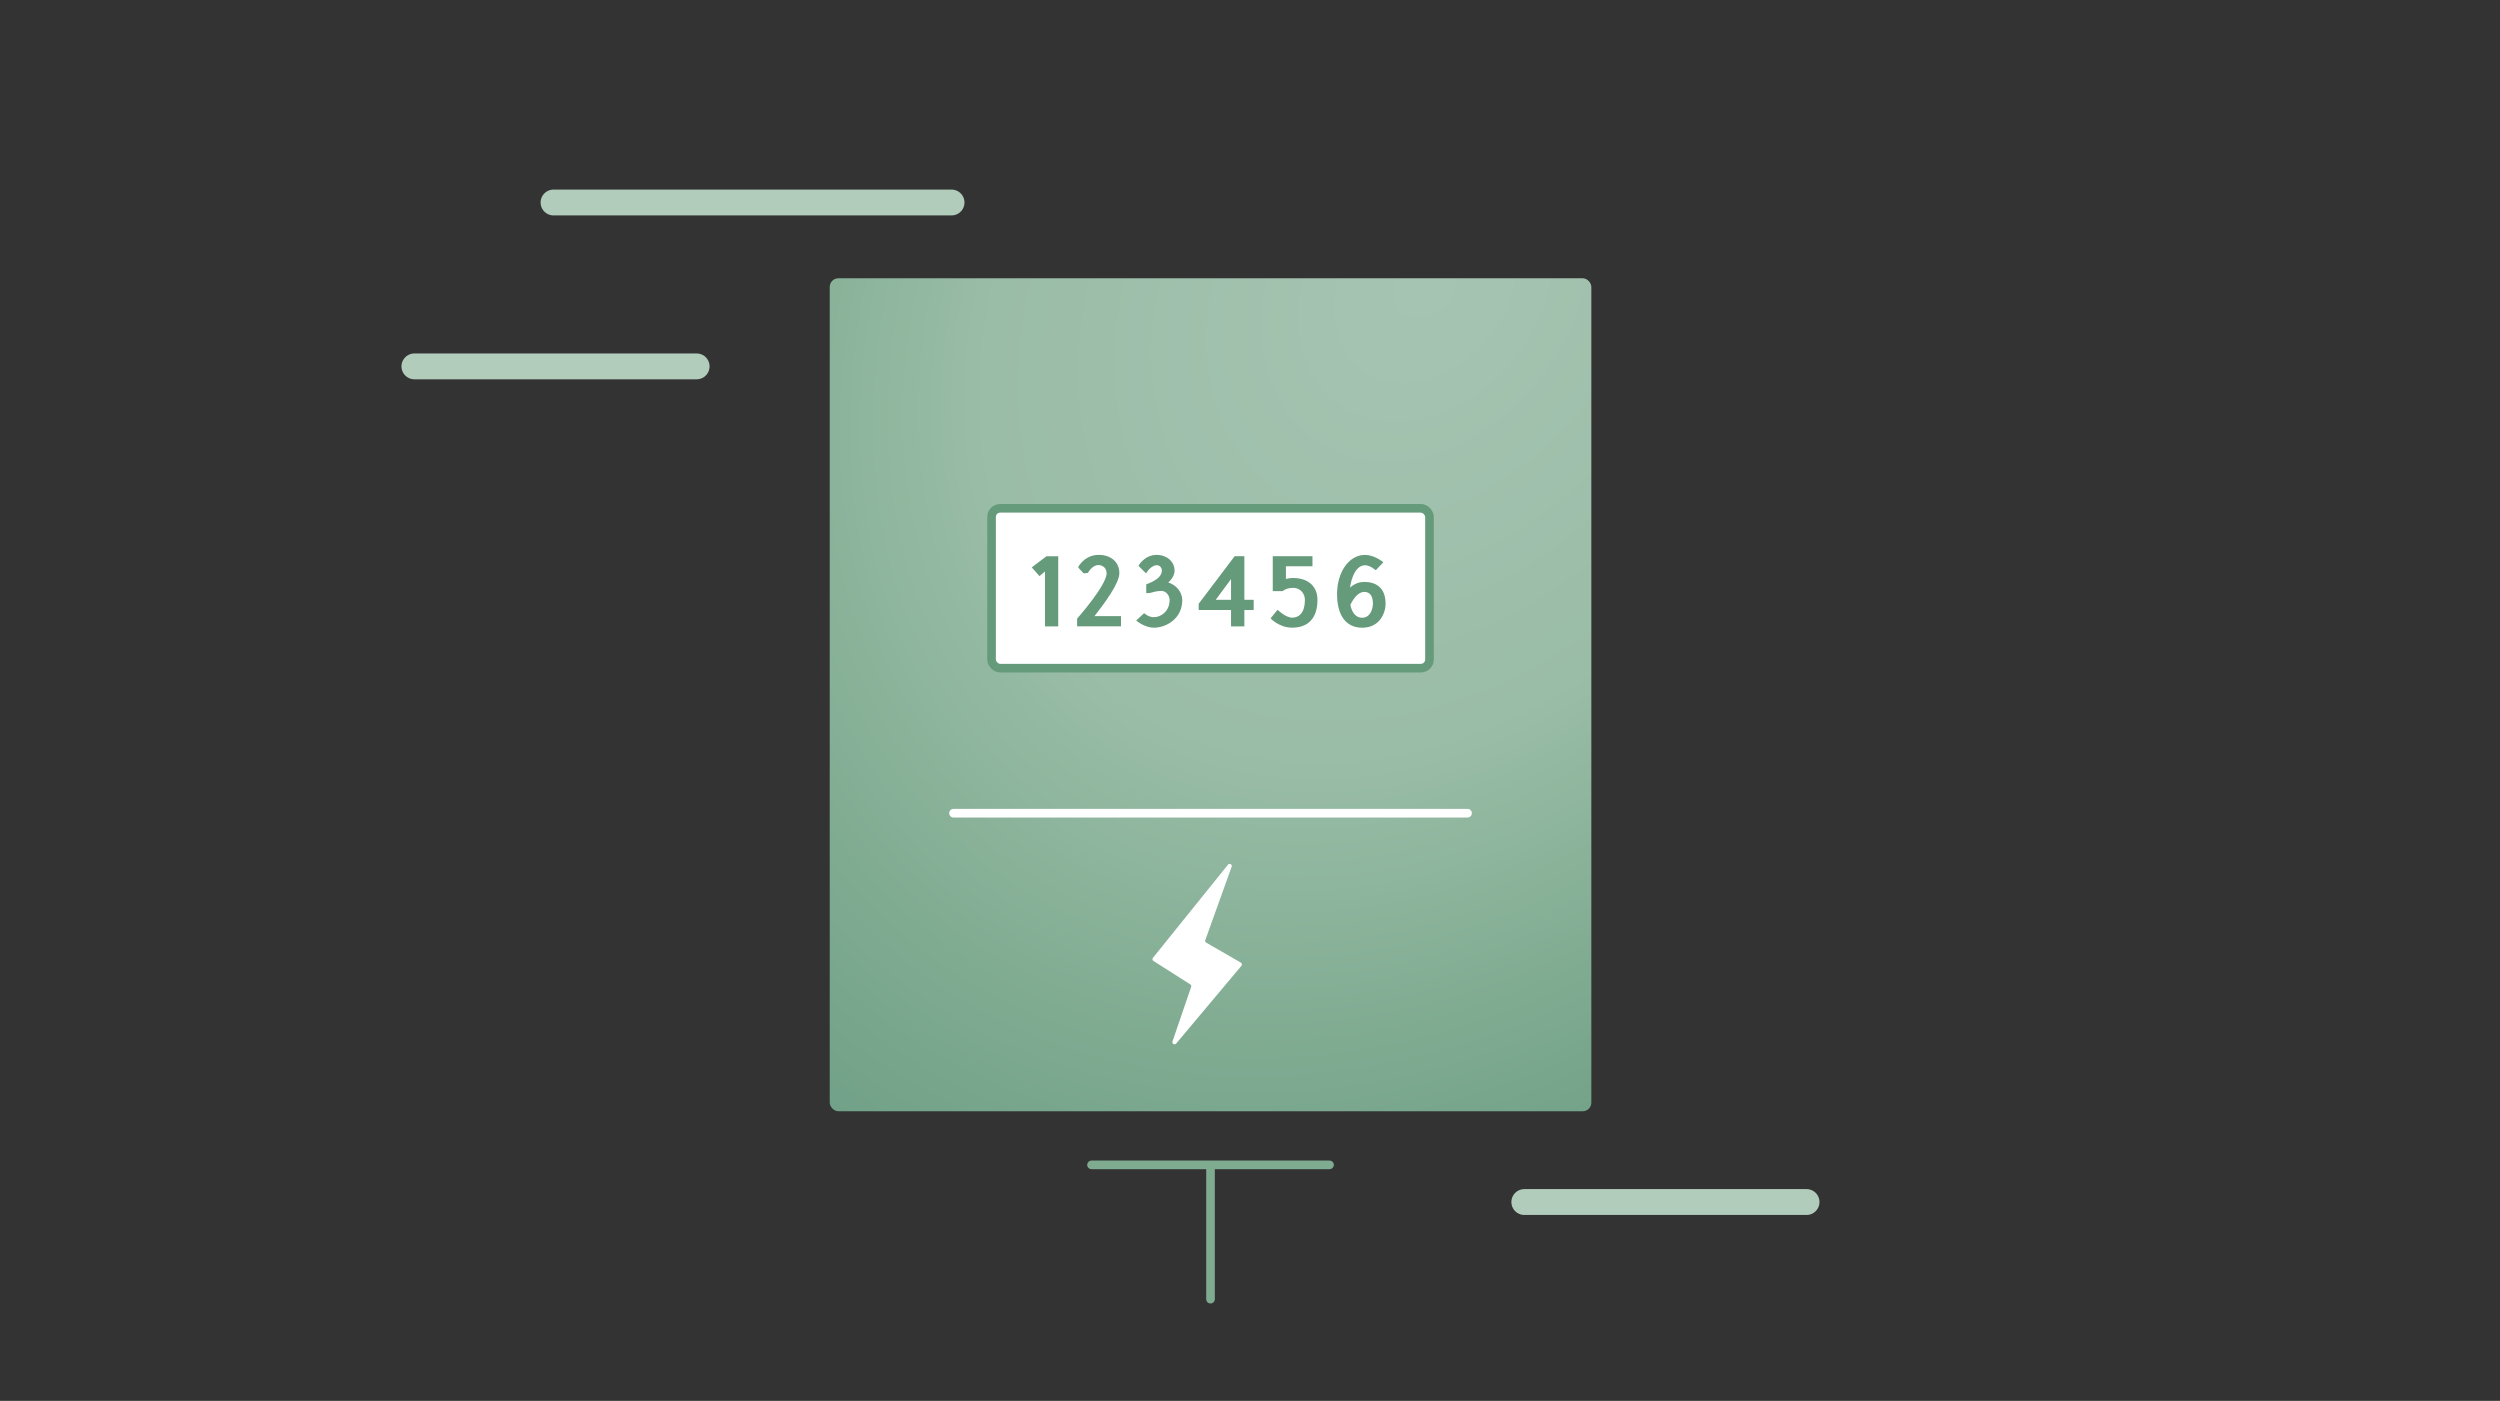 <?xml version="1.0" encoding="UTF-8"?>
<svg xmlns="http://www.w3.org/2000/svg" id="Ebene_1" data-name="Ebene 1" viewBox="0 0 580 325">
  <rect x="0" y="0" width="580" height="325" fill="#333333" stroke="none"/>
  <defs>
    <radialGradient id="Verlauf_Radial_57-35_" cx="325.3" cy="66.59" r="245.13" data-name="Verlauf Radial 57-35 %" fx="325.3" fy="66.59" gradientTransform="matrix(-.596 .803 -.627 -.464 566.35 -164.26)" gradientUnits="userSpaceOnUse">
      <stop offset="0" stop-color="#a6c4b2"></stop>
      <stop offset=".48" stop-color="#9abda7"></stop>
      <stop offset=".78" stop-color="#7fab91"></stop>
      <stop offset="1" stop-color="#6e9f86"></stop>
    </radialGradient>
    <style>.cls-2{stroke:#b2ccbc;stroke-width:6px}.cls-2,.cls-5{stroke-linecap:round;stroke-linejoin:round;fill:none}.cls-6{fill:#659a7a}.cls-5{stroke-width:2px;stroke:#7fab91}</style>
  </defs>
  <path d="M353.64 278.87h65.48M96.14 85h65.48M128.42 46.98h92.34" class="cls-2"></path>
  <rect width="176.69" height="193.25" x="192.5" y="64.56" rx="2" ry="2" style="fill:url(#Verlauf_Radial_57-35_)"></rect>
  <path d="M221.21 188.66h119.26" style="stroke-width:2px;stroke:#fff;fill:none;stroke-linecap:round;stroke-linejoin:round"></path>
  <rect width="101.6" height="37.08" x="230.04" y="117.93" rx="2" ry="2" style="fill:#fff;stroke:#659a7a;stroke-width:2px;stroke-linecap:round;stroke-linejoin:round"></rect>
  <path d="M242.44 145.32v-12.74l-1.28 1.08-1.79-2.03 3.42-2.58h2.72v16.27h-3.07ZM251.43 133.02s-1.3-1.28-1.3-1.46c.66-1.13 2.12-2.8 4.75-2.83 2.72 0 4.81 1.55 4.81 4.24 0 2.34-3.42 6.98-5.78 9.98h6.16v2.36h-10.18v-1.79s6.84-7.71 6.84-10.51c0-1.28-.97-1.92-1.88-1.92-1.55.02-2.45 1.83-2.45 1.83l-.97.09ZM264.13 131.27s1.33-2.54 4.26-2.54c2.21 0 4.11 1.5 4.11 3.64 0 1.08-.66 2.03-1.46 2.76 1.79.57 3.18 2.1 3.25 4.06 0 4.42-3.84 6.43-6.54 6.43-2.25.02-4.15-1.66-4.15-1.66l1.83-1.7s1.08.97 2.3.93c1.46 0 3.62-1.24 3.62-4 0-1.08-.86-2.1-1.88-2.1-1.08 0-2.16.33-2.56.44h.04c-.18.07-1.02.07-1.02.07v-2.03c1.92-.71 3.62-1.68 3.62-3.2 0-.75-.55-1.24-1.15-1.24-1.48 0-2.5 1.9-2.5 1.9l-1.79-1.77ZM290.85 141.52h-2.16v3.8h-3.09v-3.8h-7.51v-1.44l8.35-11.04h2.25v10.11h2.16v2.36Zm-8.81-2.36-.31.42-.29.31-.57-.64.4-.09h.77Zm0 0h3.56v-4.81l-3.56 4.81ZM298.32 134.32c.44-.11.99-.22 1.68-.22 3.71 0 5.65 2.14 5.65 5.03 0 4.64-2.49 6.49-5.87 6.49-3.05 0-5.01-2.16-5.01-2.16l1.63-1.99s1.85 1.83 3.38 1.83c1.63 0 2.96-1.19 2.96-4.13 0-1.24-.86-2.78-2.74-2.78-.79 0-1.59.13-2.47.75h-2.25v-8.1h9.21v2.34h-6.16v2.94ZM321.46 140.04c0 2.05-1.28 5.59-5.43 5.59-3.71 0-5.83-2.8-5.83-7.82s2.72-9.07 6.47-9.07c2.08 0 3.89 1.41 4.28 1.7l-1.77 1.85s-1.33-1.15-2.45-1.15c-2.14 0-3.18 2.76-3.53 5.19 1.13-1.02 2.3-1.32 3.33-1.32 2.65 0 4.92 1.3 4.92 5.03Zm-2.94 0c0-2.05-.93-2.72-1.99-2.72-.91 0-2.1.64-3.25 3 .4 1.97 1.39 3 2.74 3 1.9 0 2.5-2.1 2.5-3.29Z" class="cls-6"></path>
  <path d="M253.23 270.25h55.22M280.84 301.41v-30.92" class="cls-5"></path>
  <path d="m284.88 200.62-17.39 21.59c-.19.23-.13.58.12.74l8.54 5.43c.19.12.28.37.2.58l-4.33 12.65c-.18.52.5.91.86.48L288 224.08c.2-.24.14-.6-.13-.76l-8.02-4.62a.497.497 0 0 1-.22-.6l6.11-17.01c.19-.53-.51-.92-.86-.48Z" style="fill:#fff"></path>
</svg>
